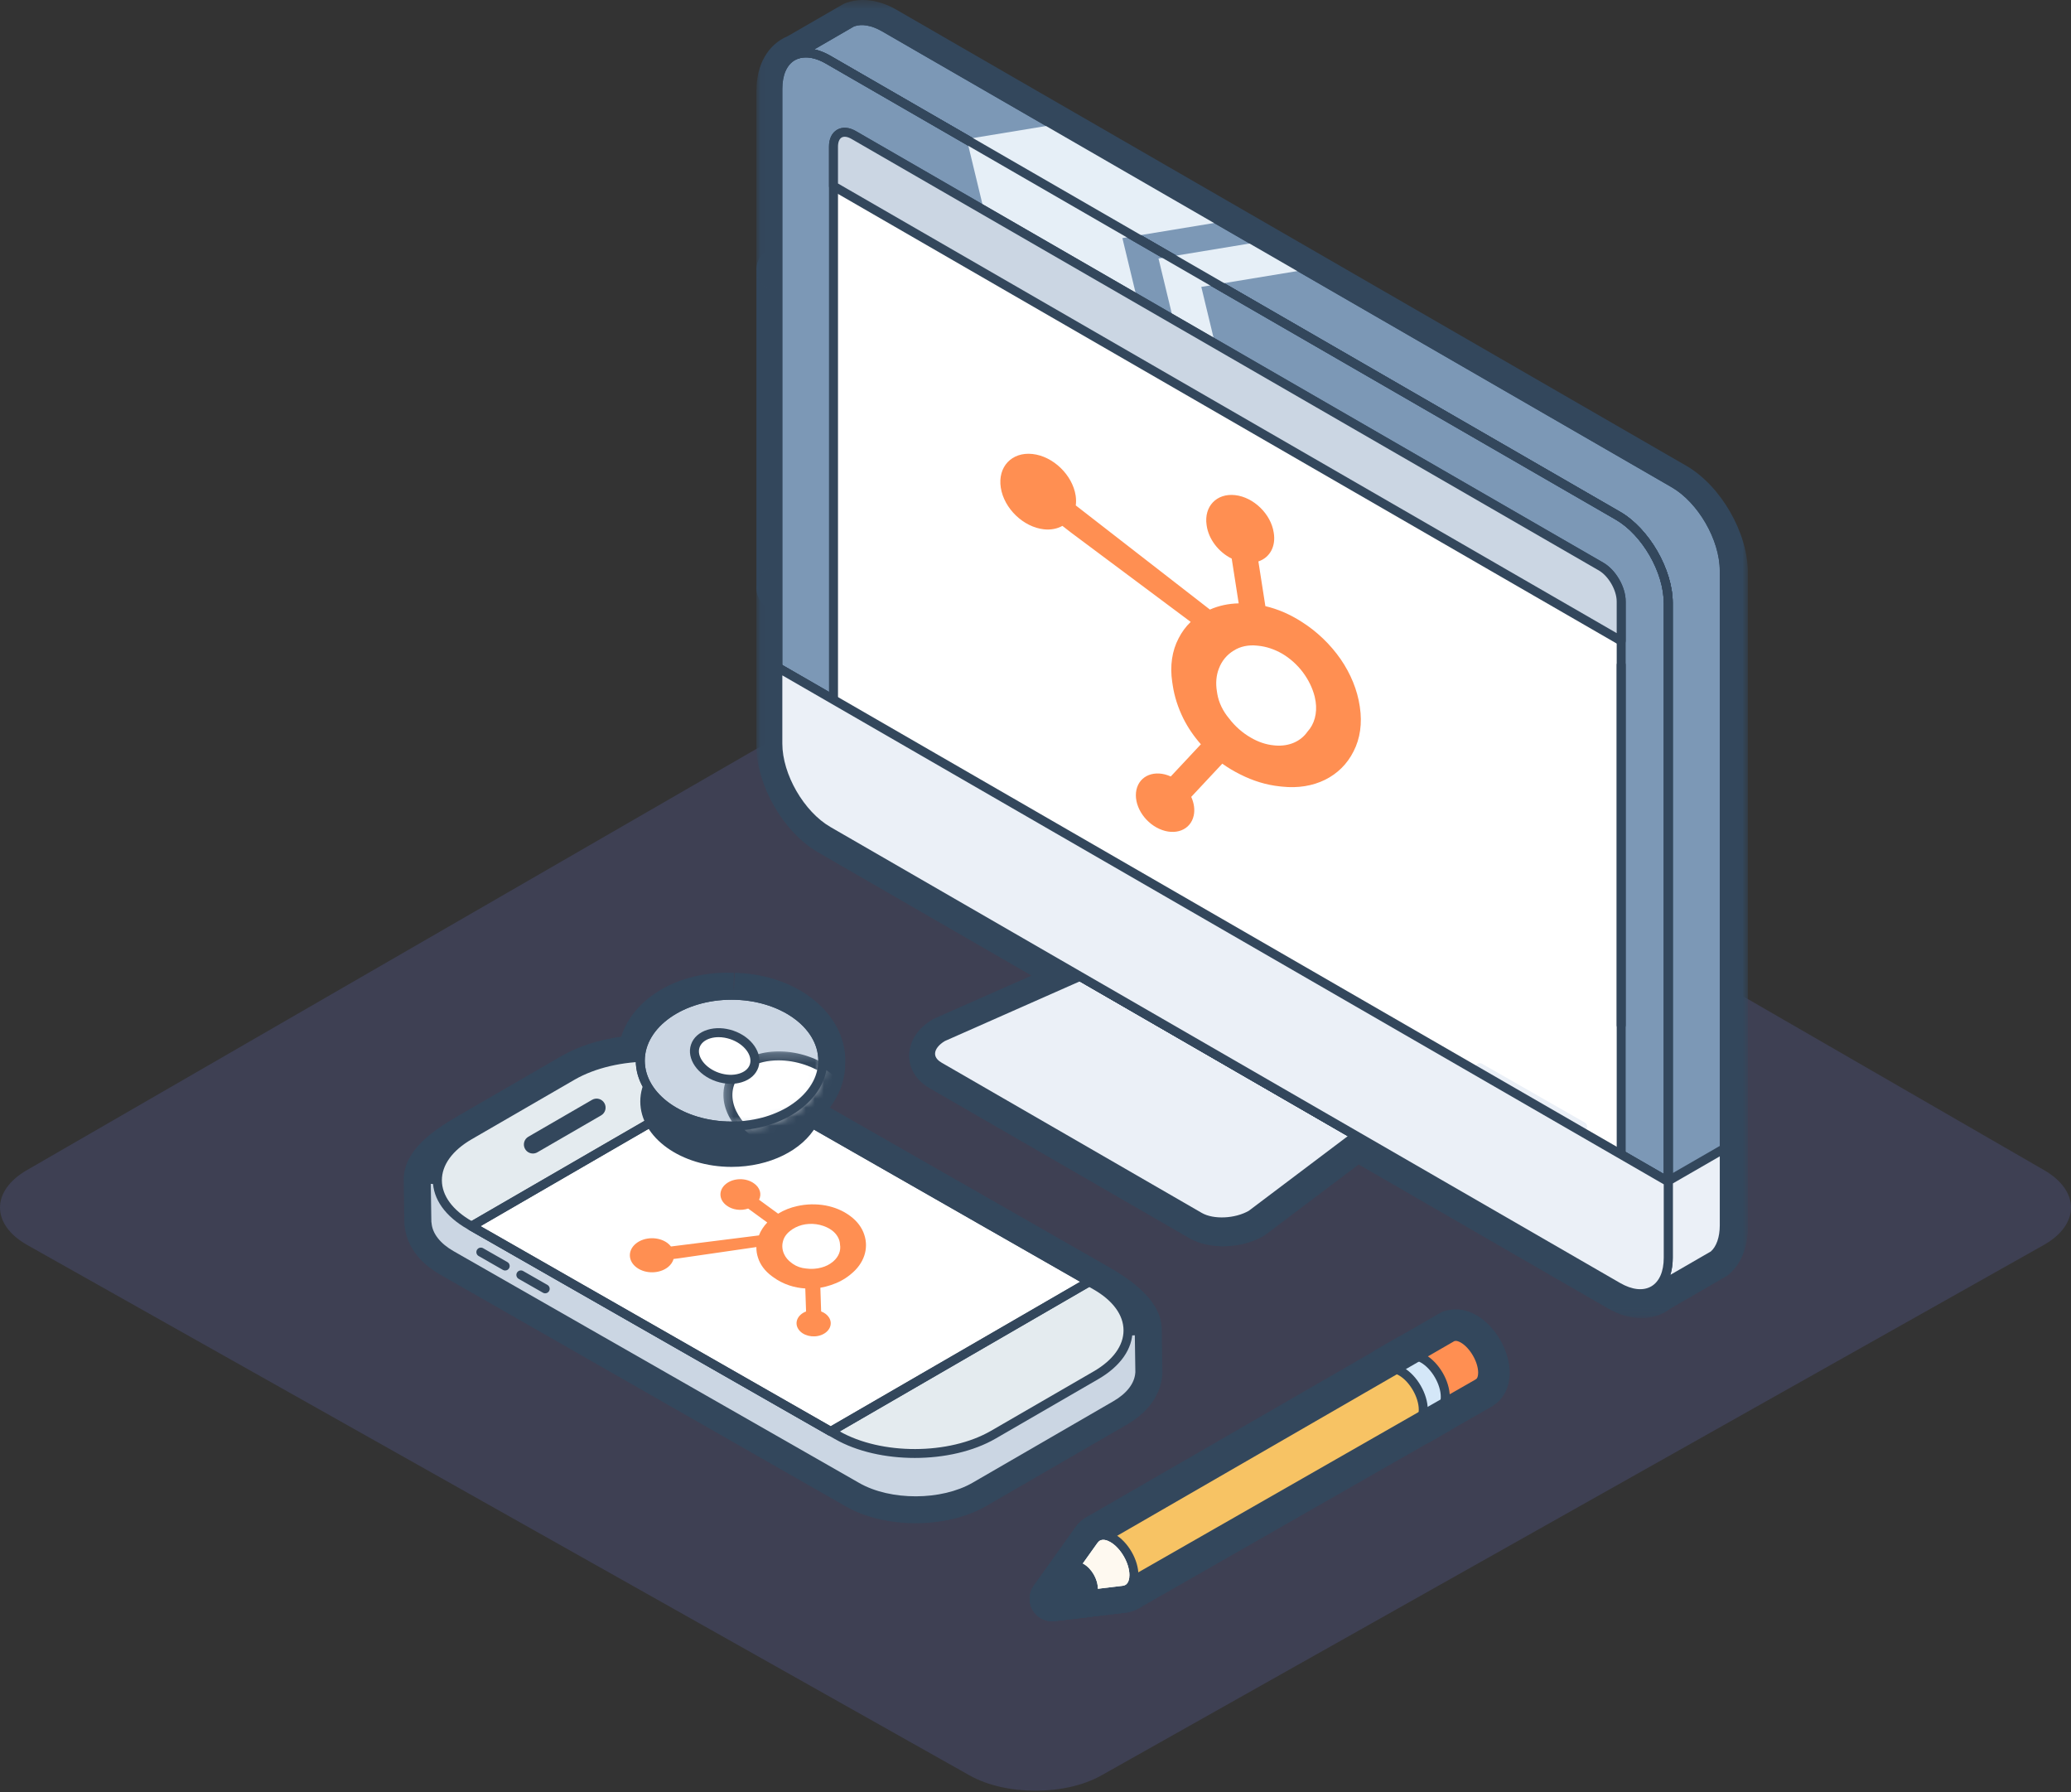 <svg viewBox="0 0 230 199" xmlns="http://www.w3.org/2000/svg" xmlns:xlink="http://www.w3.org/1999/xlink">
    <rect x="0" y="0" width="230" height="199" fill="#333333" stroke="none"/>
    <defs>
        <path id="a" d="M0 72.88V.495h230V204H0V72.88h230V204H0V72.88z"/>
        <path id="c" d="M110.115.495H.006v146.373h110.11z"/>
        <path d="M11.3.744c.062.388.082.784.056 1.185-.257 3.99-4.962 6.935-10.52 6.6V.744H11.3z" id="e"/>
        <path d="M.339 8.49c.144.014.29.026.435.035 5.585.361 10.324-2.592 10.582-6.596.037-.572-.02-1.135-.16-1.68H.34V8.49z" id="g"/>
    </defs>
    <g fill="none" fill-rule="evenodd">
        <path d="M122.273 69.466c-4-2.31-10.547-2.31-14.547 0L2.987 129.938c-4 2.31-3.98 6.053.045 8.32l104.648 58.896c4.026 2.266 10.613 2.266 14.638 0l104.65-58.897c4.025-2.266 4.045-6.01.044-8.319L122.273 69.466z" fill-opacity=".2" fill="#6976D4" fill-rule="nonzero"/>
        <path d="M86.506 67.824c-1.381 0-2.5-1.119-2.5-2.5V29.927c0-1.38 1.119-2.5 2.5-2.5 1.38 0 2.5 1.12 2.5 2.5v35.397c0 1.381-1.12 2.5-2.5 2.5" fill="#33475C" fill-rule="nonzero"/>
        <g transform="translate(0 -.495)">
            <mask id="b" fill="#fff">
                <use xlink:href="#a"/>
            </mask>
            <path d="M122.273 74.612c-4-2.31-10.547-2.31-14.547 0L2.987 135.084c-4 2.31-3.98 6.053.045 8.32L107.68 202.3c4.026 2.266 10.613 2.266 14.638 0l104.65-58.898c4.025-2.266 4.045-6.01.044-8.319L122.273 74.612z" fill="#6976D4" fill-rule="nonzero" mask="url(#b)"/>
        </g>
        <g transform="translate(84 -.495)">
            <mask id="d" fill="#fff">
                <use xlink:href="#c"/>
            </mask>
            <path d="M101.413 120.795c-1.38 0-2.505-1.119-2.505-2.5 0-1.38 1.114-2.5 2.495-2.5h.01c1.381 0 2.5 1.12 2.5 2.5 0 1.381-1.119 2.5-2.5 2.5zm-2.699 20.695l.04.016-.04-.016zm-.42 5.378c-1.202 0-2.485-.364-3.75-1.094L66.89 129.807l-10.32 7.782c-.082.061-.167.118-.256.17-2.46 1.42-5.996 1.522-8.223.236l-28.887-16.678c-1.42-.82-2.235-2.13-2.235-3.598 0-1.593.964-3.065 2.646-4.036.077-.045.157-.086.24-.122l10.703-4.73-23.7-13.684C3.014 92.93.006 87.717.006 83.282V65.82c0-1.38 1.118-2.5 2.5-2.5 1.38 0 2.5 1.12 2.5 2.5v17.463c0 2.676 2.032 6.197 4.35 7.535l27.962 16.145c.816.47 1.297 1.36 1.246 2.3-.049.94-.624 1.77-1.485 2.151l-14.176 6.266 27.686 15.986c.546.315 2.057.367 3.111-.176l11.5-8.67c.802-.604 1.886-.67 2.754-.17l29.09 16.794c.783.453 1.34.481 1.482.36l.033-.029.056-.082.042-.058.002-.003.004-.004.03-.082c.004-.015.03-.08.035-.094l.014-.034c.02-.049.04-.097.063-.144.005-.06.012-.122.023-.183l.022-.153c.234-1.36 1.52-2.278 2.885-2.045.38.065.725.212 1.021.421l2.072-1.197c.132-.193.286-.613.286-1.333V64.077c0-2.676-2.033-6.198-4.35-7.535L13.078 5.915c-.63-.364-1.082-.438-1.303-.419L9.862 6.6c.021.13.031.26.031.392 0 .33-.066.665-.205.987-.546 1.268-2.019 1.852-3.285 1.306-.065-.028-.132-.056-.196-.079L6.19 9.2l-.09-.027-.12-.034-.065-.016-.043-.008L5.77 9.1c-.02-.002-.043-.005-.064-.009-.062 0-.082 0-.122-.003l-.07.011-.049.006-.024.007c-.18.061-.435.555-.435 1.464v19.845c0 1.381-1.119 2.5-2.5 2.5-1.38 0-2.5-1.119-2.5-2.5V10.576c0-2.913 1.29-5.147 3.47-6.062l6.081-3.51c.127-.075.26-.137.398-.187 1.704-.617 3.7-.342 5.623.77l87.687 50.625c3.841 2.217 6.85 7.43 6.85 11.865v72.706c0 2.205-.753 4.063-2.12 5.231-.117.1-.242.187-.374.263l-6.053 3.495c-.944.73-2.069 1.096-3.274 1.096z" fill="#33475C" fill-rule="nonzero" mask="url(#d)"/>
        </g>
        <path d="M49.903 135.492c.007.05.013.102.017.153.027.37.42.97 1.44 1.553l45.056 25.746c2.83 1.616 7.784 1.603 10.605-.03l15.634-9.05c1.017-.589 1.406-1.193 1.432-1.56l.002-.03v-.038c-.003-.038-.004-.077-.005-.115l-.062-4.327c-.004-.045-.298-1.003-3.576-2.877l-33.769-19.296c-.77-.44-1.25-1.256-1.259-2.145-.009-.887.453-1.713 1.214-2.17.791-.473 2.13-1.497 2.23-3.032l-.008-.167c0-.052.002-.105.005-.157l.017-.204c.002-2.403-3.307-4.578-7.223-4.714-.054-.002-.108-.005-.162-.01l-.243-.006c-.033.002-.066 0-.098 0-3.912-.122-7.368 1.84-7.525 4.271.006.024.007.105.006.187-.027 1.311-1.06 2.38-2.37 2.45-2.487.13-4.786.738-6.47 1.714L53.39 128.24c-2.952 1.708-3.47 2.583-3.555 2.778l.07 4.474zm51.78 33.657c-2.787 0-5.572-.62-7.748-1.864L48.88 141.538c-2.24-1.28-3.613-3.092-3.904-5.135-.042-.172-.064-.35-.067-.53l-.076-4.905c.04-3.163 3.082-5.337 6.052-7.056l11.401-6.6c1.895-1.098 4.181-1.843 6.697-2.192 1.353-4.249 6.28-7.254 12.243-7.105.095-.003.182.003.272.008l-.023 2.501.123-2.497c.105.001.193.003.282.01l.021.001c6.723.264 11.978 4.532 11.978 9.742 0 .138-.009.275-.022.41.004.152.003.275-.005.4-.1 1.585-.692 3.093-1.692 4.404l30.767 17.582c2.873 1.642 6.162 3.948 6.095 7.233l.062 4.191c.007.132.008.263.006.396l.001.055c.001.16-.013.32-.04.474-.247 2.088-1.618 3.95-3.889 5.265l-15.634 9.051c-2.195 1.272-5.02 1.908-7.844 1.908z" fill="#33475C" fill-rule="nonzero"/>
        <path d="M104.331 118.445l28.888 16.678c1.46.843 4.036.737 5.722-.237l28.93-21.814c1.687-.974 1.871-2.461.41-3.304l-20.033-11.566c-1.46-.844-4.036-.737-5.723.237l-37.783 16.702c-1.686.974-1.872 2.46-.41 3.304" fill="#EBF0F7" fill-rule="nonzero"/>
        <path d="M145.77 98.133c-1.043 0-2.15.251-2.995.738l-37.83 16.727c-.67.39-1.1.928-1.1 1.413 0 .476.401.807.737 1l28.887 16.68c1.303.752 3.697.642 5.222-.239l28.879-21.78c.768-.448 1.197-.985 1.197-1.47 0-.477-.4-.808-.736-1.002L148 98.634c-.583-.336-1.386-.5-2.23-.5m-10.084 38.048c-1.02 0-1.99-.207-2.716-.626l-28.887-16.678c-.797-.46-1.236-1.123-1.236-1.867 0-.859.6-1.699 1.647-2.304l37.83-16.726c1.782-1.033 4.572-1.137 6.175-.213l20.034 11.566c.796.46 1.234 1.123 1.234 1.867 0 .86-.6 1.7-1.645 2.304l-28.879 21.78c-1.028.596-2.327.897-3.557.897" fill="#33475C" fill-rule="nonzero"/>
        <path d="M104.331 118.445l28.888 16.678c1.46.843 4.036.737 5.722-.237l28.93-21.814c1.687-.974 1.871-2.461.41-3.304l-20.033-11.566c-1.46-.844-4.036-.737-5.723.237l-37.783 16.702c-1.686.974-1.872 2.46-.41 3.304" fill="#EBF0F7" fill-rule="nonzero"/>
        <path d="M145.77 98.133c-1.043 0-2.15.251-2.995.738l-37.83 16.727c-.67.39-1.1.928-1.1 1.413 0 .476.401.807.737 1l28.887 16.68c1.303.752 3.697.642 5.222-.239l28.879-21.78c.768-.448 1.197-.985 1.197-1.47 0-.477-.4-.808-.736-1.002L148 98.634c-.583-.336-1.386-.5-2.23-.5m-10.084 38.048c-1.02 0-1.99-.207-2.716-.626l-28.887-16.678c-.797-.46-1.236-1.123-1.236-1.867 0-.859.6-1.699 1.647-2.304l37.83-16.726c1.782-1.033 4.572-1.137 6.175-.213l20.034 11.566c.796.46 1.234 1.123 1.234 1.867 0 .86-.6 1.7-1.645 2.304l-28.879 21.78c-1.028.596-2.327.897-3.557.897" fill="#33475C" fill-rule="nonzero"/>
        <path d="M191.493 63.37c0-3.557-2.52-7.922-5.6-9.7L166.77 42.63l-24.72-14.273-24.723-14.274-19.122-11.04c-1.33-.768-2.558-.93-3.522-.582l-6.22 3.592c.964-.35 2.19-.186 3.521.583l19.121 11.04 24.723 14.273 24.722 14.273 19.122 11.04c3.08 1.778 5.6 6.143 5.6 9.7v72.706c0 1.53-.468 2.667-1.244 3.329l6.221-3.591c.775-.662 1.244-1.8 1.244-3.33V63.37z" fill="#7C98B6" fill-rule="nonzero"/>
        <path d="M90.44 5.486c.583.127 1.188.367 1.794.716l87.687 50.627c3.226 1.862 5.85 6.407 5.85 10.133v72.706c0 .702-.09 1.338-.267 1.899l4.495-2.595c.614-.535.994-1.583.994-2.896V63.37c0-3.407-2.4-7.564-5.35-9.267L97.954 3.477c-1.144-.661-2.244-.855-3.102-.546L90.44 5.486zm93.588 138.01c-.157 0-.312-.073-.408-.211-.15-.211-.114-.501.084-.67.688-.587 1.067-1.633 1.067-2.947V66.962c0-3.407-2.399-7.564-5.35-9.267L91.734 7.069c-1.146-.662-2.248-.855-3.102-.546-.24.088-.513-.025-.623-.26-.109-.234-.02-.514.203-.643l6.221-3.592c1.218-.447 2.616-.228 4.022.583l87.687 50.625c3.226 1.863 5.851 6.409 5.851 10.134v72.706c0 1.61-.504 2.928-1.42 3.71l-6.295 3.644c-.078.045-.165.067-.25.067z" fill="#33475C" fill-rule="nonzero"/>
        <path d="M86.384 60.495v22.08c0 3.557 2.52 7.921 5.6 9.7l19.122 11.04 24.722 14.273 24.722 14.273 19.122 11.04c3.08 1.78 5.6.323 5.6-3.233V66.961c0-3.556-2.52-7.92-5.6-9.699l-19.122-11.04-24.722-14.274-24.722-14.273-19.121-11.04c-3.08-1.778-5.601-.323-5.601 3.234v50.626" fill="#7C98B6" fill-rule="nonzero"/>
        <path d="M89.498 6.374c-.448 0-.86.103-1.219.311-.9.519-1.395 1.649-1.395 3.184v72.706c0 3.406 2.4 7.564 5.35 9.267l87.688 50.626c1.327.768 2.555.902 3.455.385.899-.52 1.394-1.651 1.394-3.185V66.961c0-3.406-2.399-7.563-5.349-9.266L91.734 7.068c-.798-.461-1.559-.694-2.236-.694m92.663 137.79c-.852 0-1.784-.278-2.739-.83L91.734 92.708c-3.225-1.863-5.85-6.408-5.85-10.133V9.869c0-1.907.673-3.345 1.895-4.051 1.221-.705 2.805-.569 4.455.384l87.688 50.627c3.225 1.862 5.849 6.407 5.849 10.132v72.707c0 1.906-.672 3.345-1.894 4.05-.516.298-1.095.446-1.716.446" fill="#33475C" fill-rule="nonzero"/>
        <path d="M86.384 74.132v8.443c0 3.557 2.52 7.921 5.6 9.7l19.122 11.04 24.722 14.273 24.722 14.273 19.122 11.04c3.08 1.778 5.6.323 5.6-3.233v-8.443L86.384 74.132z" fill="#EBF0F7" fill-rule="nonzero"/>
        <path d="M86.884 74.998v7.577c0 3.406 2.4 7.563 5.35 9.266l87.688 50.628c1.327.767 2.555.9 3.455.383.9-.52 1.395-1.65 1.395-3.185v-8.154L86.884 74.998zm95.277 69.165c-.852 0-1.784-.278-2.74-.829L91.736 92.707c-3.226-1.861-5.851-6.407-5.851-10.132v-8.443c0-.179.096-.344.25-.433.154-.088.346-.088.5 0l98.888 57.092c.154.09.25.256.25.434v8.442c0 1.907-.673 3.345-1.895 4.052-.515.297-1.095.445-1.716.445z" fill="#33475C" fill-rule="nonzero"/>
        <path d="M89.498 6.374c-.448 0-.86.103-1.219.311-.9.519-1.395 1.649-1.395 3.184v72.706c0 3.406 2.4 7.564 5.35 9.267l87.688 50.626c1.327.768 2.555.902 3.455.385.899-.52 1.394-1.651 1.394-3.185V66.961c0-3.406-2.399-7.563-5.349-9.266L91.734 7.068c-.798-.461-1.559-.694-2.236-.694m92.663 137.79c-.852 0-1.784-.278-2.739-.83L91.734 92.708c-3.225-1.863-5.85-6.408-5.85-10.133V9.869c0-1.907.673-3.345 1.895-4.051 1.221-.705 2.805-.569 4.455.384l87.688 50.627c3.225 1.862 5.849 6.407 5.849 10.132v72.707c0 1.906-.672 3.345-1.894 4.05-.516.298-1.095.446-1.716.446" fill="#33475C" fill-rule="nonzero"/>
        <path d="M86.884 74.998v7.577c0 3.406 2.4 7.563 5.35 9.266l87.688 50.628c1.327.767 2.555.9 3.455.383.9-.52 1.395-1.65 1.395-3.185v-8.154L86.884 74.998zm95.277 69.165c-.852 0-1.784-.278-2.74-.829L91.736 92.707c-3.226-1.861-5.851-6.407-5.851-10.132v-8.443c0-.179.096-.344.25-.433.154-.088.346-.088.5 0l98.888 57.092c.154.09.25.256.25.434v8.442c0 1.907-.673 3.345-1.895 4.052-.515.297-1.095.445-1.716.445z" fill="#33475C" fill-rule="nonzero"/>
        <path fill="#E6EFF7" fill-rule="nonzero" d="M135.606 24.636l-18.656-10.77-9.587 1.578 22.852 94.712 17.177 10.54-22.742-94.255z"/>
        <path fill="#E6EFF7" fill-rule="nonzero" d="M144.85 29.974l-5.3-3.06-10.888 1.794 22.21 92.062 3.773-.911-21.232-88.001z"/>
        <path fill="#E6EFF7" fill-rule="nonzero" d="M131.19 22.087l-9.825-5.672-10.041 1.653 21.722 90.032 9.367 5.748-21.724-90.032z"/>
        <path d="M90.44 5.486c.583.127 1.188.367 1.794.716l87.687 50.627c3.226 1.862 5.85 6.407 5.85 10.133v72.706c0 .702-.09 1.338-.267 1.899l4.495-2.595c.614-.535.994-1.583.994-2.896V63.37c0-3.407-2.4-7.564-5.35-9.267L97.954 3.477c-1.144-.661-2.244-.855-3.102-.546L90.44 5.486zm93.588 138.01c-.157 0-.312-.073-.408-.211-.15-.211-.114-.501.084-.67.688-.587 1.067-1.633 1.067-2.947V66.962c0-3.407-2.399-7.564-5.35-9.267L91.734 7.069c-1.146-.662-2.248-.855-3.102-.546-.24.088-.513-.025-.623-.26-.109-.234-.02-.514.203-.643l6.221-3.592c1.218-.447 2.616-.228 4.022.583l87.687 50.625c3.226 1.863 5.851 6.409 5.851 10.134v72.706c0 1.61-.504 2.928-1.42 3.71l-6.295 3.644c-.078.045-.165.067-.25.067z" fill="#33475C" fill-rule="nonzero"/>
        <path d="M191.493 136.076v-8.534l-6.222 3.592v8.534c0 1.53-.467 2.666-1.243 3.328l6.221-3.59c.775-.663 1.244-1.8 1.244-3.33" fill="#EBF0F7" fill-rule="nonzero"/>
        <path d="M185.772 131.422v8.246c0 .701-.091 1.337-.267 1.9l4.495-2.596c.613-.536.994-1.583.994-2.896v-7.668l-5.222 3.014zm-1.743 12.074c-.157 0-.313-.074-.409-.21-.15-.212-.114-.502.084-.67.689-.588 1.067-1.635 1.067-2.948v-8.535c0-.178.097-.343.25-.433l6.223-3.59c.154-.09.345-.09.5 0 .154.088.25.253.25.432v8.534c0 1.61-.505 2.928-1.42 3.71l-6.296 3.643c-.077.046-.165.067-.25.067zM159.618 140.925h.01-.01z" fill="#33475C" fill-rule="nonzero"/>
        <path d="M94.806 14.99c-1.231-.71-2.24-.129-2.24 1.293v66.462c0 1.423 1.009 3.17 2.24 3.88l83 47.921c1.233.711 2.24.13 2.24-1.293V66.791c0-1.423-1.007-3.169-2.24-3.88l-83-47.92z" fill="#FFF" fill-rule="nonzero"/>
        <path d="M93.81 15.187c-.127 0-.24.027-.337.083-.26.149-.407.519-.407 1.014v66.462c0 1.245.91 2.824 1.99 3.446l83 47.921c.431.249.825.304 1.082.154.26-.15.409-.519.409-1.014V66.791c0-1.246-.911-2.824-1.99-3.447L94.555 15.423c-.27-.156-.528-.236-.745-.236m84.992 120.165c-.392 0-.816-.125-1.246-.373l-83.001-47.92c-1.397-.807-2.49-2.701-2.49-4.313V16.284c0-.875.322-1.542.907-1.881.588-.336 1.328-.283 2.082.154l83.001 47.921c1.397.806 2.49 2.701 2.49 4.313v66.462c0 .874-.321 1.541-.906 1.88-.254.146-.536.219-.837.219" fill="#33475C" fill-rule="nonzero"/>
        <path d="M177.807 62.911l-83.001-47.92c-1.231-.712-2.24-.13-2.24 1.293v4.382l87.48 50.507v-4.382c0-1.423-1.007-3.169-2.24-3.88" fill="#CBD6E3" fill-rule="nonzero"/>
        <path d="M93.065 20.377l86.481 49.93v-3.516c0-1.246-.91-2.825-1.99-3.447l-83-47.92c-.429-.248-.823-.305-1.083-.154-.26.15-.408.52-.408 1.013v4.094zm86.981 51.296c-.085 0-.172-.023-.25-.067L92.316 21.1c-.155-.09-.25-.255-.25-.433v-4.383c0-.874.321-1.54.907-1.88.588-.338 1.326-.282 2.082.154l83.001 47.921c1.397.806 2.49 2.7 2.49 4.313v4.382c0 .18-.095.344-.25.433-.077.044-.164.067-.25.067zM164.35 118.563l11.409 6.53" fill="#33475C" fill-rule="nonzero"/>
        <path d="M175.759 125.594c-.085 0-.17-.021-.248-.066l-11.41-6.53c-.24-.137-.322-.443-.185-.683.137-.241.444-.322.682-.185l11.409 6.53c.24.137.323.443.186.683-.092.16-.261.25-.434.25" fill="#EBF0F7" fill-rule="nonzero"/>
        <path d="M167.48 123.621l8.279 4.738" fill="#33475C" fill-rule="nonzero"/>
        <path d="M175.759 128.86c-.085 0-.17-.022-.248-.067l-8.278-4.738c-.241-.137-.324-.443-.186-.683.137-.24.443-.323.682-.185l8.278 4.738c.24.137.323.443.186.683-.092.161-.261.251-.434.251" fill="#EBF0F7" fill-rule="nonzero"/>
        <path d="M86.384 74.132v8.443c0 3.557 2.52 7.921 5.6 9.7l19.122 11.04 24.722 14.273 24.722 14.273 19.122 11.04c3.08 1.778 5.6.323 5.6-3.233v-8.443L86.384 74.132z" fill="#EBF0F7" fill-rule="nonzero"/>
        <path d="M86.884 74.998v7.577c0 3.406 2.4 7.563 5.35 9.266l87.688 50.628c1.327.767 2.555.9 3.455.383.9-.52 1.395-1.65 1.395-3.185v-8.154L86.884 74.998zm95.277 69.165c-.852 0-1.784-.278-2.74-.829L91.736 92.707c-3.226-1.861-5.851-6.407-5.851-10.132v-8.443c0-.179.096-.344.25-.433.154-.088.346-.088.5 0l98.888 57.092c.154.09.25.256.25.434v8.442c0 1.907-.673 3.345-1.895 4.052-.515.297-1.095.445-1.716.445z" fill="#33475C" fill-rule="nonzero"/>
        <path d="M126.589 152.378c.004-.098 0-.195-.004-.292l-.062-4.328-3.627.168-44.066-25.18c-3.608-2.062-9.502-2.045-13.098.037l-14.503 8.397-3.897-.25.076 4.905h.019c.098 1.288.988 2.56 2.692 3.533l45.057 25.746c3.608 2.062 9.503 2.046 13.099-.036l15.633-9.05c1.7-.985 2.583-2.262 2.673-3.552h.009l-.001-.098z" fill="#CBD6E3" fill-rule="nonzero"/>
        <path d="M47.906 135.695c.01.033.017.067.02.102.088 1.174.956 2.288 2.441 3.137l45.057 25.747c3.48 1.988 9.131 1.972 12.6-.035l15.633-9.051c1.482-.858 2.343-1.978 2.425-3.153l.007-.056v-.027c.004-.083.001-.165-.003-.248l-.056-3.83-3.11.145c-.09.005-.19-.018-.273-.065l-44.065-25.18c-3.48-1.988-9.132-1.972-12.6.035l-14.503 8.397c-.086.05-.18.07-.283.066l-3.355-.216.065 4.232zm53.777 31.453c-2.446 0-4.89-.533-6.756-1.6l-45.056-25.746c-1.733-.99-2.768-2.335-2.93-3.8-.02-.051-.032-.104-.033-.16l-.076-4.905c-.002-.14.053-.273.155-.37.101-.096.242-.142.377-.137l3.745.242 14.371-8.321c3.744-2.167 9.844-2.184 13.598-.038l43.94 25.108 3.481-.162c.13-.007.267.043.366.136.1.092.155.22.157.357l.063 4.327c.005.09.008.198.004.306l.001.087c0 .047-.006.094-.019.139-.143 1.478-1.173 2.842-2.912 3.849l-15.634 9.05c-1.884 1.09-4.363 1.637-6.842 1.638z" fill="#33475C" fill-rule="nonzero"/>
        <path d="M63.538 119.475c4.76-2.756 12.562-2.778 17.337-.049l40.811 23.321c4.776 2.728 4.79 7.216.03 9.972l-11.404 6.601c-4.759 2.756-12.56 2.778-17.337.05l-40.81-23.322c-4.776-2.729-4.789-7.216-.029-9.972l11.402-6.6z" fill="#E4EBEF" fill-rule="nonzero"/>
        <path d="M63.538 119.475h.01-.01zm8.723-1.594c-3.069 0-6.14.677-8.472 2.027l-11.402 6.601c-2.142 1.24-3.318 2.86-3.313 4.562.005 1.702 1.191 3.316 3.338 4.543l40.812 23.32c4.648 2.657 12.203 2.636 16.837-.047l11.403-6.6c2.141-1.24 3.317-2.86 3.312-4.563-.005-1.703-1.19-3.316-3.338-4.543l-40.81-23.32c-2.31-1.32-5.338-1.98-8.367-1.98zM101.59 161.9c-3.209 0-6.414-.698-8.862-2.096l-40.81-23.32c-2.473-1.413-3.837-3.334-3.843-5.409-.006-2.076 1.348-4.004 3.811-5.43l11.402-6.602c4.91-2.842 12.91-2.865 17.836-.05l40.811 23.321c2.472 1.412 3.836 3.332 3.842 5.408.006 2.075-1.347 4.004-3.81 5.43l-11.403 6.601c-2.47 1.431-5.724 2.147-8.974 2.147z" fill="#33475C" fill-rule="nonzero"/>
        <path fill="#FFF" fill-rule="nonzero" d="M52.365 136.163l28.711-16.622 39.891 22.794-28.71 16.622z"/>
        <path d="M53.368 136.16l38.886 22.221 27.71-16.043-38.886-22.22-27.71 16.042zm38.888 23.297c-.086 0-.17-.022-.248-.066l-39.89-22.794c-.156-.089-.252-.254-.253-.433 0-.179.095-.344.25-.434l28.71-16.622c.155-.089.344-.09.5 0l39.89 22.793c.155.09.251.254.252.433.001.18-.095.345-.249.434l-28.71 16.622c-.079.045-.165.067-.252.067zM59.182 128.093c-.346 0-.681-.179-.866-.499-.278-.478-.114-1.09.364-1.366l7.075-4.096c.477-.278 1.089-.114 1.366.364.278.478.114 1.09-.364 1.366l-7.075 4.096c-.157.092-.33.135-.5.135" fill="#33475C" fill-rule="nonzero"/>
        <path d="M93.288 138.192c.123.676-.145 1.359-.732 1.87l-.097.08c-.34.28-.765.492-1.237.616-.54.148-1.122.186-1.688.108-.554-.047-1.072-.23-1.482-.518l-.122-.09c-.398-.281-.695-.636-.865-1.03-.19-.43-.234-.89-.123-1.334.095-.438.361-.845.761-1.166l.037-.031c.361-.298.81-.524 1.308-.66.52-.135 1.075-.166 1.615-.09.538.078 1.045.254 1.48.512.088.055.165.106.246.165.551.414.874.976.9 1.568m-1.615-4.33c-1.037-.186-2.118-.162-3.14.07-.772.169-1.492.455-2.117.843l-2.119-1.547c.317-.633.098-1.35-.552-1.808-.877-.65-2.273-.63-3.119.044-.845.675-.818 1.748.058 2.397l.023.017c.631.475 1.574.605 2.381.329l2.12 1.547c-.414.434-.727.919-.925 1.434-1.575.197-6.749.852-9.767 1.23-.112-.145-.249-.278-.407-.396-.985-.72-2.544-.69-3.48.067-.939.758-.9 1.956.087 2.676.984.72 2.543.69 3.48-.067.306-.25.516-.558.61-.893l.636-.08 8.56-1.242c-.009.392.05.783.175 1.164.241.783.77 1.495 1.525 2.053l.162.118c.523.387 1.13.7 1.794.924.564.187 1.163.302 1.775.338l.086 2.555c-.94.357-1.325 1.232-.86 1.954.464.723 1.603 1.019 2.543.662.94-.357 1.325-1.232.86-1.955-.185-.29-.49-.522-.868-.664l-.088-2.634c.4-.068.79-.165 1.164-.292.8-.26 1.52-.643 2.116-1.127l.116-.095c1.442-1.162 2.002-2.813 1.482-4.37-.252-.792-.794-1.514-1.562-2.08l-.04-.028c-.754-.56-1.69-.955-2.709-1.144" fill="#FF8F52" fill-rule="nonzero"/>
        <path d="M56.103 140.586l-2.699-1.542" fill="#FFF" fill-rule="nonzero"/>
        <path d="M56.103 141.086c-.084 0-.17-.02-.248-.066l-2.698-1.542c-.24-.137-.324-.442-.188-.682.139-.242.445-.324.684-.186l2.699 1.542c.239.137.323.442.187.682-.093.162-.263.252-.436.252" fill="#33475C" fill-rule="nonzero"/>
        <path d="M60.547 143.12l-2.7-1.543" fill="#FFF" fill-rule="nonzero"/>
        <path d="M60.547 143.62c-.085 0-.17-.022-.248-.067l-2.7-1.542c-.24-.138-.323-.443-.186-.683.138-.24.445-.323.683-.186l2.699 1.543c.24.137.323.442.187.682-.093.162-.262.252-.435.252M53.368 136.16l38.886 22.221 27.71-16.043-38.886-22.22-27.71 16.042zm38.888 23.297c-.086 0-.17-.022-.248-.066l-39.89-22.794c-.156-.089-.252-.254-.253-.433 0-.179.095-.344.25-.434l28.71-16.622c.155-.089.344-.09.5 0l39.89 22.793c.155.09.251.254.252.433.001.18-.095.345-.249.434l-28.71 16.622c-.079.045-.165.067-.252.067z" fill="#33475C" fill-rule="nonzero"/>
        <path d="M84.549 121.728c0 .966 6.565 2.474 6.088 3.318-1.506 2.658-5.145 4.533-9.394 4.533-5.597 0-10.134-3.253-10.134-7.266 0-4.012 4.537-7.264 10.134-7.264 5.598 0 3.306 2.667 3.306 6.679" fill="#33475C" fill-rule="nonzero"/>
        <path d="M91.378 117.78c0 4.012-4.537 7.265-10.135 7.265-5.597 0-10.135-3.253-10.135-7.265s4.538-7.265 10.135-7.265c5.598 0 10.135 3.253 10.135 7.265" fill="#CBD6E3" fill-rule="nonzero"/>
        <path d="M81.243 111.016c-5.312 0-9.635 3.035-9.635 6.765 0 3.73 4.323 6.765 9.635 6.765 5.312 0 9.635-3.035 9.635-6.765 0-3.73-4.323-6.765-9.635-6.765m0 14.53c-5.864 0-10.635-3.484-10.635-7.765 0-4.282 4.771-7.765 10.635-7.765s10.635 3.483 10.635 7.765c0 4.28-4.77 7.765-10.635 7.765" fill="#33475C" fill-rule="nonzero"/>
        <g>
            <g transform="translate(80 116.505)">
                <mask id="f" fill="#fff">
                    <use xlink:href="#e"/>
                </mask>
                <path d="M14.753 8.502c-.92 2.715-4.734 3.877-8.521 2.595C2.442 9.816.118 6.576 1.036 3.86 1.955 1.146 5.77-.016 9.558 1.265c3.788 1.282 6.113 4.522 5.195 7.237" fill="#FFF" fill-rule="nonzero" mask="url(#f)"/>
            </g>
            <g transform="translate(80 116.505)">
                <mask id="h" fill="#fff">
                    <use xlink:href="#g"/>
                </mask>
                <path d="M14.753 8.502h.01-.01zm-8.288-7.26c-2.374 0-4.36 1.023-4.955 2.779-.828 2.45 1.36 5.412 4.882 6.603 3.519 1.19 7.058.168 7.887-2.282.828-2.45-1.361-5.412-4.881-6.603-.997-.337-1.996-.497-2.933-.497zm2.828 10.872c-1.038 0-2.132-.174-3.222-.543C2.029 10.204-.442 6.673.563 3.7 1.568.729 5.675-.576 9.718.79c4.042 1.368 6.514 4.899 5.509 7.87-.735 2.172-3.124 3.453-5.934 3.453z" fill="#33475C" fill-rule="nonzero" mask="url(#h)"/>
            </g>
            <path d="M83.748 118.37c-.437 1.293-2.255 1.847-4.059 1.236-1.803-.61-2.912-2.153-2.474-3.446.437-1.293 2.255-1.847 4.058-1.236 1.804.61 2.912 2.153 2.475 3.446" fill="#FFF" fill-rule="nonzero"/>
            <path d="M79.806 115.174c-.325 0-.64.044-.928.132-.608.185-1.031.545-1.19 1.014-.342 1.012.648 2.3 2.162 2.812.774.263 1.568.295 2.235.09.609-.184 1.032-.544 1.19-1.012.343-1.013-.648-2.301-2.161-2.813-.44-.148-.884-.223-1.308-.223m1.352 5.18c-.534 0-1.087-.091-1.628-.274-2.063-.698-3.314-2.53-2.788-4.081.264-.782.919-1.368 1.844-1.65.867-.264 1.878-.228 2.848.1 2.062.699 3.313 2.529 2.788 4.08-.265.783-.92 1.369-1.845 1.65-.383.118-.795.176-1.22.176" fill="#33475C" fill-rule="nonzero"/>
        </g>
        <g fill-rule="nonzero">
            <path d="M81.243 111.016c-5.312 0-9.635 3.035-9.635 6.765 0 3.73 4.323 6.765 9.635 6.765 5.312 0 9.635-3.035 9.635-6.765 0-3.73-4.323-6.765-9.635-6.765m0 14.53c-5.864 0-10.635-3.484-10.635-7.765 0-4.282 4.771-7.765 10.635-7.765s10.635 3.483 10.635 7.765c0 4.28-4.77 7.765-10.635 7.765" fill="#33475C"/>
            <path d="M145.207 81.246c-.748 1.083-2.036 1.647-3.526 1.543l-.238-.024c-.84-.08-1.704-.37-2.511-.842-.934-.53-1.773-1.268-2.433-2.139-.685-.813-1.142-1.763-1.306-2.71l-.045-.286c-.155-.92-.078-1.804.226-2.568.321-.84.887-1.52 1.641-1.974.722-.464 1.632-.656 2.61-.549l.093.01c.891.084 1.805.385 2.665.876.887.522 1.68 1.233 2.308 2.067.624.835 1.074 1.76 1.312 2.696.045.196.08.368.109.56.188 1.306-.136 2.504-.905 3.34m3.679-8.053c-1.152-1.655-2.651-3.088-4.348-4.156-1.274-.818-2.638-1.406-4.01-1.727l-.775-4.966c1.287-.428 1.963-1.696 1.703-3.197-.309-2.068-2.228-3.933-4.286-4.165-2.059-.23-3.477 1.258-3.168 3.327l.008.052c.211 1.498 1.313 2.953 2.78 3.67l.775 4.97c-1.147.026-2.228.26-3.195.69-2.4-1.867-10.296-7.99-14.899-11.566.047-.348.043-.713-.012-1.087-.359-2.31-2.512-4.38-4.807-4.625-2.296-.244-3.866 1.432-3.507 3.743.36 2.31 2.51 4.38 4.805 4.625.752.076 1.456-.057 2.035-.385l.972.754 13.277 9.91c-.542.521-.992 1.132-1.339 1.816-.733 1.387-.981 3.07-.713 4.848l.058.38c.184 1.231.583 2.477 1.178 3.681.51 1.017 1.168 1.984 1.948 2.863l-3.345 3.577c-1.756-.79-3.464-.126-3.813 1.482-.35 1.608.792 3.551 2.549 4.341s3.464.126 3.813-1.482c.14-.643.043-1.373-.276-2.075l3.449-3.688c.633.45 1.294.846 1.973 1.182 1.433.73 2.929 1.185 4.392 1.338l.285.03c3.528.38 6.524-1.1 7.926-3.91.735-1.418.978-3.13.701-4.935l-.014-.094c-.264-1.78-.995-3.583-2.12-5.22" fill="#FF8F52"/>
            <path d="M180.047 114.348c-.276 0-.5-.224-.5-.5V73.842c0-.276.224-.5.5-.5s.5.224.5.5v40.006c0 .276-.224.5-.5.5M160.759 158.157c-.29 0-.58-.05-.858-.152-.742-.271-1.312-.877-1.538-1.634l-.663-2.222-.482-.823-.926-.604c-.725-.473-1.154-1.288-1.134-2.154.02-.866.489-1.66 1.236-2.098l3.865-2.264c.756-.442 1.688-.46 2.46-.038l1.147.626c.356.193.66.47.884.807l1.492 2.238c.205.308.34.657.394 1.024l.295 2.007c.14.963-.29 1.92-1.104 2.454l-3.698 2.424c-.412.27-.89.409-1.37.409" fill="#33475C"/>
            <path d="M158.267 159.512c-.323 0-.647-.062-.954-.189-.696-.288-1.227-.874-1.442-1.597l-.663-2.222-.482-.824-.926-.603c-.737-.48-1.168-1.314-1.133-2.194.036-.879.53-1.676 1.304-2.097l2.492-1.355c.806-.439 1.79-.399 2.56.102l1.42.926c.352.23.64.545.84.916l1.21 2.266c.095.177.168.364.217.558l.47 1.837c.285 1.11-.221 2.27-1.226 2.817l-2.493 1.355c-.371.202-.782.304-1.194.304" fill="#33475C"/>
            <path d="M127.206 171.023l.423.721.034.061 27.716-15.95-.427-.798-27.746 15.966zm-.985 6.997c-.314 0-.628-.06-.926-.178-.71-.283-1.252-.876-1.47-1.608l-.663-2.223-.482-.822-.926-.604c-.729-.476-1.158-1.295-1.134-2.164.024-.87.498-1.664 1.252-2.098l32.115-18.48c.816-.469 1.825-.442 2.614.073l1.418.926c.352.229.641.544.84.915l1.211 2.266c.094.177.167.365.217.56l.47 1.836c.278 1.087-.202 2.227-1.175 2.787l-32.114 18.481c-.384.22-.815.333-1.247.333z" fill="#33475C"/>
            <path d="M123.321 172.763l-1.155 1.621 2.041-.244 38.427-21.973c-.109-.548-.51-1.245-.93-1.617l-37.895 21.878c-.148.13-.312.244-.488.335m-6.473 7.271c-.875 0-1.696-.46-2.149-1.226-.505-.852-.46-1.92.115-2.726l4.68-6.562c.084-.12.18-.23.283-.333.278-.304.602-.555.961-.749.06-.04.121-.08.185-.117l38.758-22.377c.057-.035.114-.068.171-.099l.076-.043c.271-.156.566-.258.87-.304 1.026-.237 2.135-.047 3.18.556 2.1 1.211 3.684 3.954 3.684 6.38 0 1.545-.623 2.828-1.724 3.578-.086.066-.179.127-.275.183l-39.132 22.374-.03.018c-.089.05-.18.095-.274.134-.217.106-.434.188-.655.248-.147.047-.3.08-.457.1l-7.97.947c-.099.012-.198.018-.297.018" fill="#33475C"/>
            <path d="M122.826 173.458l-.66.926 1.112-.133c-.109-.275-.27-.557-.452-.793m-5.978 6.576c-.875 0-1.696-.46-2.149-1.226-.505-.851-.46-1.92.115-2.725l4.68-6.563c.084-.119.18-.23.281-.331 1.23-1.345 3.242-1.581 5.035-.547 2.065 1.192 3.62 3.887 3.62 6.27 0 2.053-1.154 3.648-2.907 4.072-.132.039-.268.067-.408.084l-7.97.948c-.099.012-.198.018-.297.018" fill="#33475C"/>
            <path d="M116.849 180.034c-.882 0-1.708-.467-2.16-1.242-.5-.86-.444-1.932.143-2.734l2.264-3.095c.245-.334.57-.602.944-.78.952-.453 2.062-.387 3.048.182 1.376.794 2.337 2.458 2.337 4.046 0 1.183-.53 2.2-1.453 2.792-.32.205-.684.334-1.061.378l-3.774.436c-.096.012-.192.017-.288.017M157.475 160.516c-.807 0-1.595-.39-2.075-1.103-.633-.94-.546-2.162.153-3-.077-.643-.577-1.507-1.07-1.872-1.066.207-2.19-.307-2.706-1.322-.603-1.185-.172-2.633.978-3.298l2.4-1.386.117-.063c1.22-.621 2.696-.53 4.049.252 2.103 1.214 3.689 3.96 3.689 6.39 0 1.548-.65 2.865-1.78 3.615-.043.028-.087.055-.131.08l-2.376 1.372c-.393.227-.823.335-1.248.335" fill="#33475C"/>
            <path d="M123.945 172.766c-.01.014-.02.029-.033.044.012-.014.022-.03.033-.044zm-3.694.859h.01-.01zm4.42 2.474h.008-.009zm-2.748 2.828c-.66 0-1.298-.262-1.77-.734-.479-.481-.74-1.132-.73-1.803-.018-.153-.17-.421-.297-.532l-.052-.027c-.635-.338-1.093-.934-1.257-1.634-.165-.7-.019-1.437.398-2.023l1.622-2.275c.052-.074.11-.145.17-.213 1.048-1.33 2.87-1.585 4.557-.61 1.918 1.109 3.366 3.618 3.366 5.836 0 1.877-1.076 3.316-2.69 3.622-.092.02-.183.037-.274.048l-2.748.327c-.098.012-.198.018-.295.018z" fill="#33475C"/>
            <path fill="#FF8F52" d="M161.522 148.363l-3.865 2.265 1.42.925.932 1.592.75 2.512 3.699-2.424-.296-2.007-1.493-2.238z"/>
            <path fill="#D4E7F8" d="M157.657 150.627l-2.492 1.355 1.42.927.932 1.593.75 2.51 2.492-1.355-.47-1.837-1.212-2.266z"/>
            <path fill="#F7C364" d="M155.234 152.01l-32.115 18.48 1.42.926.932 1.592.75 2.512 32.114-18.481-.47-1.837-1.212-2.266z"/>
            <path d="M122.256 171.673l-3.28 4.6 5.597-.665c.03-.008.06-.015.092-.019.046-.025.093-.047.142-.065l38.995-22.297c.043-.033.089-.064.139-.09.11-.06.22-.3.22-.704 0-1.189-.902-2.754-1.932-3.348-.28-.16-.535-.222-.686-.164-.026.01-.053.02-.08.026l.005.007-38.566 22.265c-.122.135-.277.238-.456.284-.047.012-.078.032-.106.071-.026.035-.054.068-.084.1m-5.406 6.86c-.351 0-.68-.185-.861-.49-.202-.34-.183-.769.046-1.09l4.679-6.563c.042-.059.089-.112.142-.159.192-.218.422-.392.68-.517.043-.035.088-.067.137-.096l38.795-22.398c.018-.013.077-.046.137-.077l.07-.042c.125-.072.262-.115.4-.128.668-.173 1.423-.04 2.154.38 1.644.948 2.933 3.18 2.933 5.08 0 1.047-.4 1.896-1.103 2.362-.043.035-.09.068-.141.097l-39.141 22.38-.018.01c-.047.027-.097.05-.148.07-.156.08-.308.137-.462.176-.068.024-.138.04-.21.05l-7.971.948c-.04.004-.08.006-.118.006" fill="#33475C"/>
            <path d="M125.93 174.912c0-1.505-1.065-3.352-2.368-4.104-.862-.498-1.613-.387-2.027.174l-.006-.01-4.68 6.562 7.972-.948-.004-.008c.666-.101 1.114-.694 1.114-1.666" fill="#FFF"/>
            <path d="M121.874 171.349l-3.961 5.555 6.757-.804c.023-.007.047-.013.071-.016.622-.095.69-.851.69-1.172 0-1.327-.971-3.008-2.12-3.671-.284-.165-.985-.488-1.375.038-.018.025-.04.049-.062.07m-5.024 6.685c-.175 0-.34-.092-.43-.245-.102-.17-.093-.384.022-.545l4.679-6.562c.025-.036.056-.068.089-.095.596-.703 1.601-.79 2.601-.213 1.469.849 2.62 2.842 2.62 4.538 0 1.145-.547 1.955-1.436 2.142-.037.014-.076.024-.116.028l-7.971.949c-.019.002-.039.003-.058.003" fill="#33475C"/>
            <path d="M119.839 174.53c-.28-.162-.534-.18-.727-.089l-.327.446-1.935 2.646 3.282-.379.492-.057c.185-.118.3-.354.3-.687 0-.689-.487-1.535-1.085-1.88" fill="#33475C"/>
            <path d="M119.534 175.557l-.526.72.873-.1c-.064-.225-.196-.457-.347-.62zm-2.684 2.976c-.354 0-.684-.187-.864-.496-.201-.344-.178-.773.056-1.094l2.264-3.094c.099-.134.228-.24.378-.312.499-.239 1.102-.19 1.655.127.904.521 1.586 1.702 1.586 2.746 0 .662-.277 1.22-.762 1.53-.128.081-.273.133-.424.15l-3.774.436c-.04.005-.077.007-.115.007zM155.615 151.733c.083.04.167.083.251.132 1.513.873 2.698 2.926 2.698 4.674 0 .093-.004.185-.01.275l1.044-.603c.256-.17.412-.566.412-1.098 0-1.37-1.003-3.107-2.19-3.792-.457-.264-.878-.33-1.178-.18l-1.027.592zm1.857 6.782c-.16 0-.318-.078-.415-.22-.146-.219-.099-.513.108-.674.258-.2.4-.586.4-1.082 0-1.376-1.008-3.12-2.199-3.808-.443-.255-.855-.323-1.159-.188-.238.108-.527.007-.648-.23-.12-.238-.035-.528.196-.66l2.4-1.387.023-.012c.615-.313 1.376-.24 2.142.201 1.508.871 2.69 2.917 2.69 4.658 0 .878-.315 1.57-.885 1.948l-2.403 1.387c-.078.045-.165.067-.25.067z" fill="#33475C"/>
            <path d="M124.742 176.083c-.025.004-.049.009-.072.017l-2.747.327.002-.016c0-1.044-.682-2.224-1.585-2.746-.03-.017-.06-.024-.089-.04l1.622-2.275c.023-.021.044-.045.063-.071.39-.527 1.091-.203 1.375-.038 1.15.662 2.12 2.343 2.12 3.67 0 .32-.068 1.078-.689 1.171" fill="#FEF9F0"/>
        </g>
    </g>
</svg>
